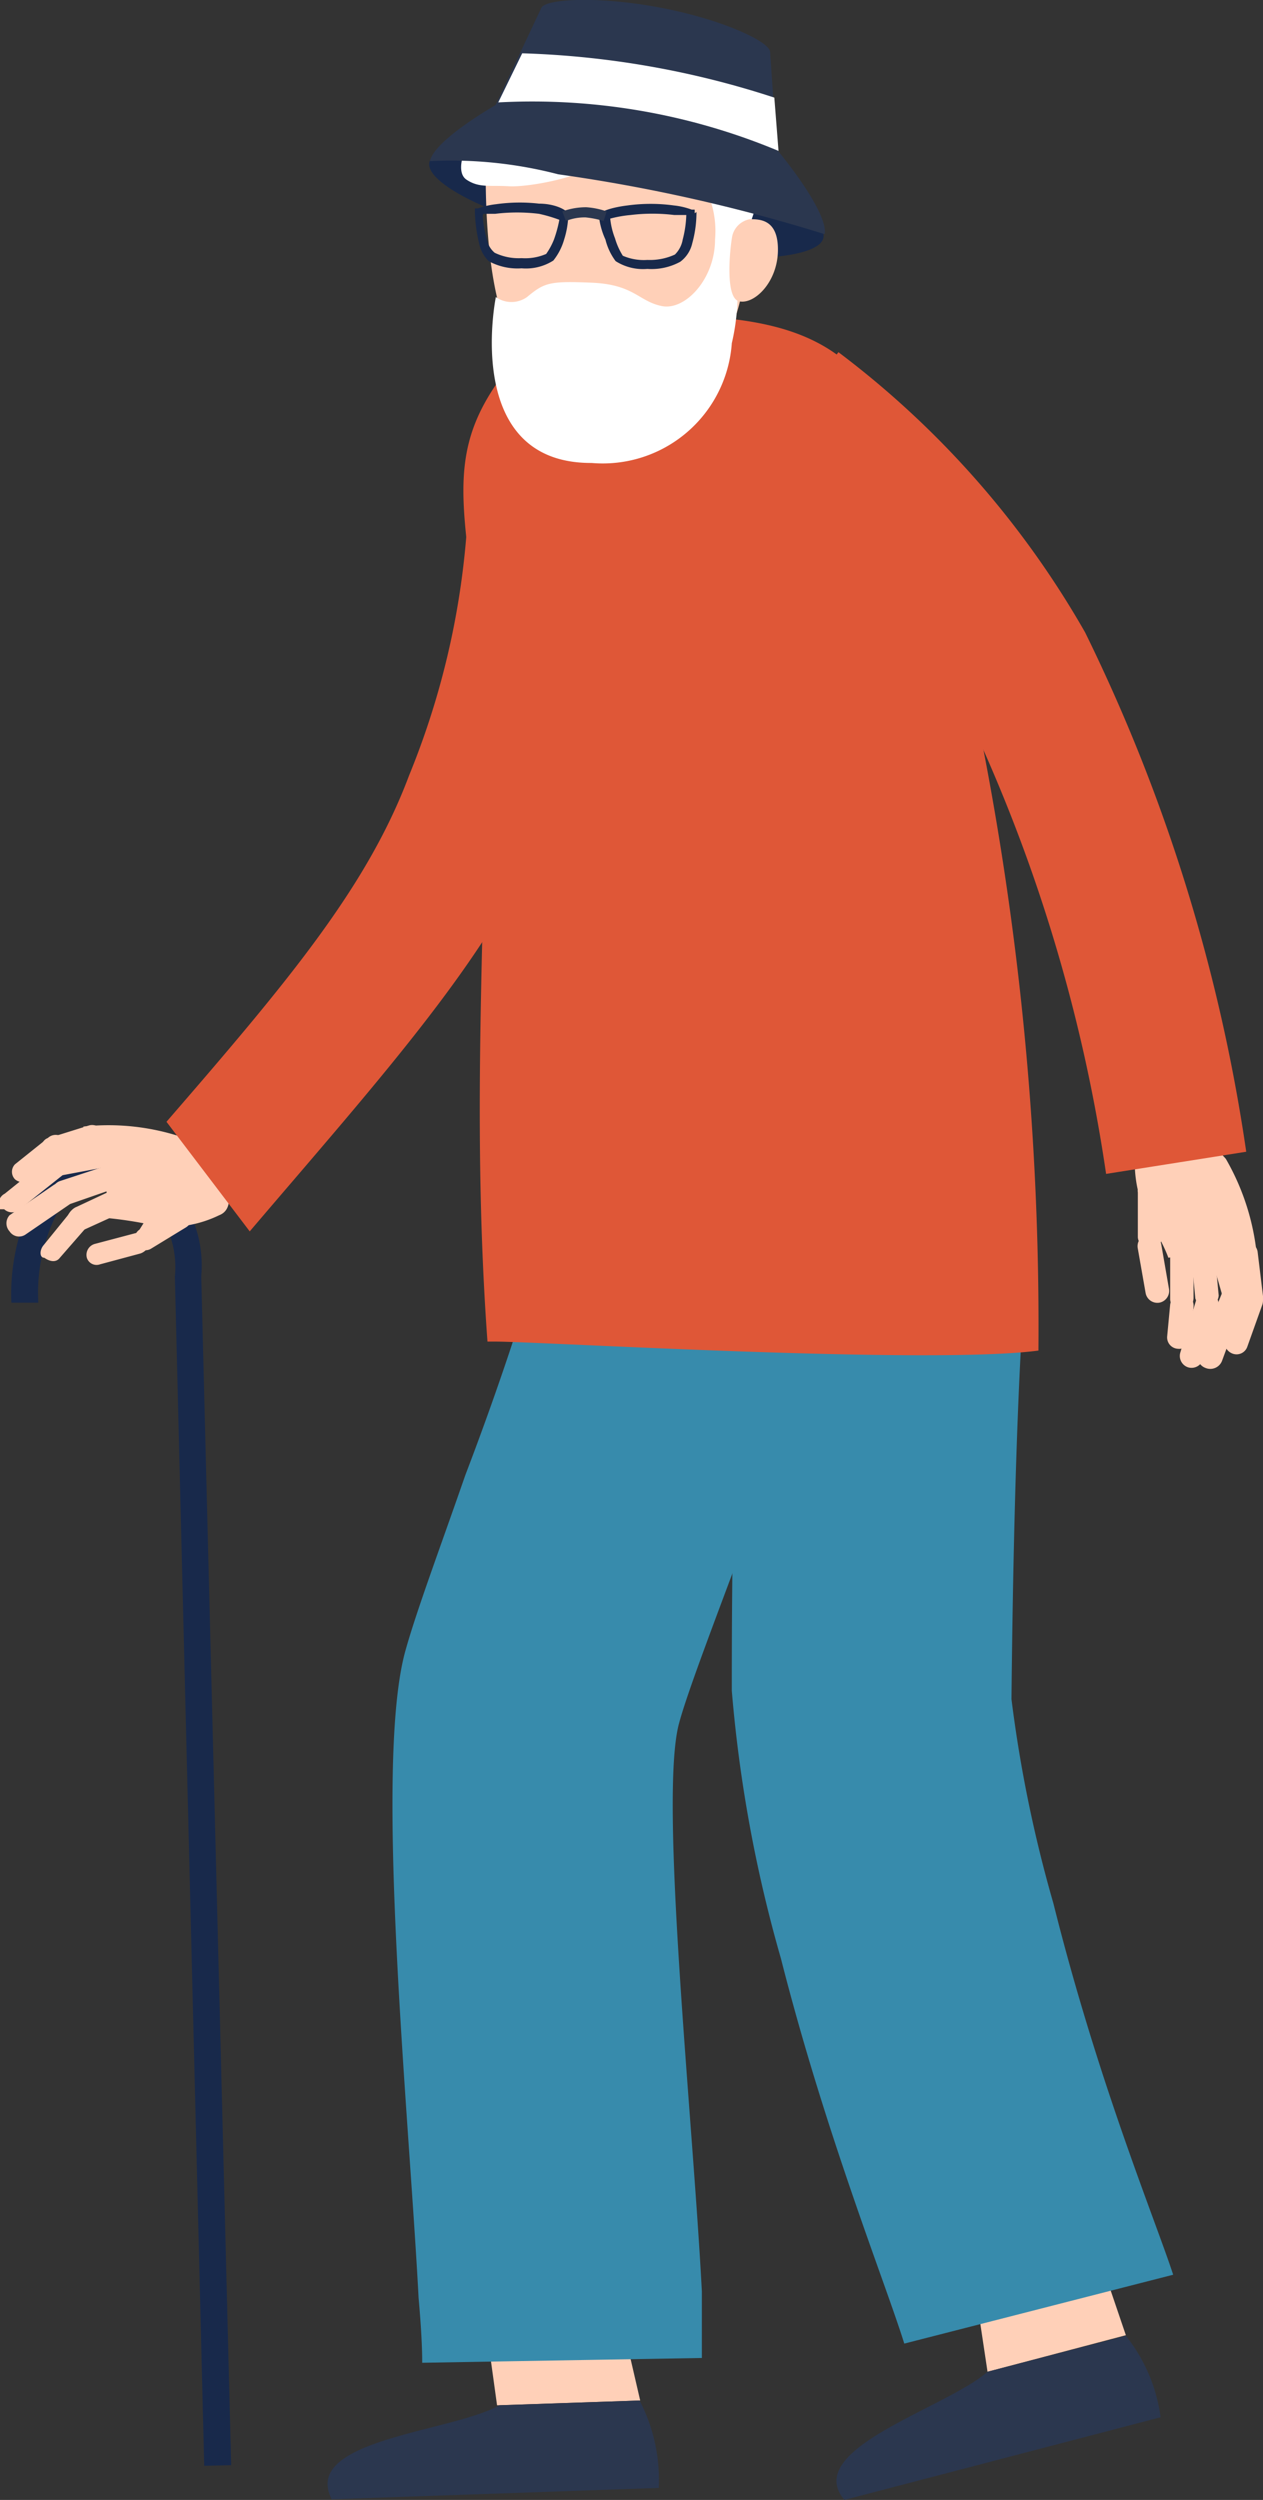 <svg xmlns="http://www.w3.org/2000/svg" viewBox="0 0 21.09 41.74"><rect x="0" y="0" width="21.09" height="41.74" fill="#333333" stroke="none"/><defs><style>.cls-1{fill:#18294b;}.cls-1,.cls-2,.cls-3,.cls-4,.cls-5,.cls-6{fill-rule:evenodd;}.cls-2{fill:#ffd0b8;}.cls-3{fill:#2b374f;}.cls-4{fill:#378bac;}.cls-5{fill:#df5737;}.cls-6{fill:#fff;}</style></defs><title>アセット 15</title><g id="レイヤー_2" data-name="レイヤー 2"><g id="レイヤー_1-2" data-name="レイヤー 1"><path class="cls-1" d="M3.36,21.31a2,2,0,0,0-.54-1.56,1.67,1.67,0,0,0-1.15-.4,1.27,1.27,0,0,0-1.12.7h0a3.5,3.5,0,0,0-.36,1.7H.64a2.94,2.94,0,0,1,.3-1.47h0a.84.84,0,0,1,.73-.47,1.25,1.25,0,0,1,.85.28,1.6,1.6,0,0,1,.4,1.23Z"/><path class="cls-2" d="M19.88,22.35l.05-.53a.19.19,0,0,0-.17-.21h0a.2.2,0,0,0-.22.17l-.05.53a.19.19,0,0,0,.18.21h0A.19.19,0,0,0,19.88,22.35Z"/><path class="cls-2" d="M20.09,22.69l.25-.86a.19.19,0,1,0-.37-.11l-.26.86a.2.2,0,0,0,.13.25h0A.2.2,0,0,0,20.09,22.69Z"/><path class="cls-2" d="M20.41,22.71l.39-1.06a.19.19,0,0,0-.13-.24h0a.18.18,0,0,0-.24.12L20,22.59a.21.21,0,0,0,.13.25h0A.21.21,0,0,0,20.41,22.71Z"/><path class="cls-2" d="M20.83,22.48l.25-.7a.2.2,0,0,0-.13-.25h0a.19.19,0,0,0-.24.13l-.26.7a.21.21,0,0,0,.13.24h0A.19.19,0,0,0,20.83,22.48Z"/><path class="cls-2" d="M21.09,21.64,21,20.9a.19.19,0,0,0-.22-.16h0a.2.2,0,0,0-.16.23l.1.74a.21.21,0,0,0,.22.16h0A.2.2,0,0,0,21.09,21.64Z"/><path class="cls-2" d="M20.79,21.66l-.21-.89a.21.21,0,0,0-.25-.12h0a.2.2,0,0,0-.13.25l.22.76C20.48,21.88,20.85,21.94,20.79,21.66Z"/><path class="cls-2" d="M20.35,21.63l-.07-.74a.2.2,0,0,0-.22-.17h0a.19.19,0,0,0-.17.22l.07.74A.2.2,0,0,0,20.35,21.63Z"/><path class="cls-2" d="M19.93,21.67l0-.74a.19.19,0,0,0-.2-.19h0a.21.21,0,0,0-.19.21v.74c0,.11.1.17.21.19h0C19.84,21.89,19.93,21.78,19.93,21.67Z"/><path class="cls-2" d="M21,21.12a4,4,0,0,0-.53-1.77c-.4-.48-1.46-.59-1.51-.16a2.09,2.09,0,0,0,.14,1c.09.2.3.51.41.81A3,3,0,0,1,21,21.12Z"/><path class="cls-2" d="M19,20.85l.13.74a.2.2,0,0,0,.23.16h0a.2.2,0,0,0,.16-.23l-.13-.75a.21.21,0,0,0-.23-.16h0A.2.2,0,0,0,19,20.85Z"/><path class="cls-2" d="M19,19.91l0,.75a.21.21,0,0,0,.22.19h0a.19.19,0,0,0,.18-.21l.33-.73c0-.1-.49-.15-.58-.21h0A.18.18,0,0,0,19,19.91Z"/><polygon class="cls-2" points="10.69 40.08 10.17 37.83 7.97 37.77 8.3 40.16 10.69 40.08"/><path class="cls-3" d="M10.68,40.08A2.87,2.87,0,0,1,11,41.54l-5.46.19c-.52-1,2-1.12,2.8-1.57Z"/><polygon class="cls-2" points="16.49 39.6 18.8 38.99 18.09 36.9 16.17 37.47 16.49 39.6"/><path class="cls-3" d="M18.8,39a2.76,2.76,0,0,1,.58,1.36L14.1,41.74c-.72-.85,1.7-1.53,2.39-2.14Z"/><path class="cls-4" d="M17,17.91c-.1.35.26,1.79.12,3.46-.18,2.32-.22,6-.23,7a22.24,22.24,0,0,0,.7,3.41c.75,3,1.7,5.28,2,6.2L15.1,39.13c-.31-1-1.31-3.48-2.06-6.43a23.06,23.06,0,0,1-.82-4.47c0-1.16,0-5,.23-7.29a31.5,31.5,0,0,1,.54-4.3Z"/><path class="cls-4" d="M14.59,16.28c.39,1.59-1.25,7-2.33,9.91-.43,1.15-.8,2.13-.92,2.58-.34,1.23.23,6.6.38,9.49,0,.32,0,.57,0,1.11l-4.67.08c0-.1,0-.41-.06-1.08-.16-3.07-.75-8.91-.22-10.81.19-.68.58-1.72,1-2.93A52.19,52.19,0,0,0,10,17.17Z"/><path class="cls-5" d="M14,5.88a15.4,15.4,0,0,1,4.12,4.68,29.2,29.2,0,0,1,2.69,8.67l-2.34.37a27.12,27.12,0,0,0-2.42-7.88,12.79,12.79,0,0,0-3.41-4Z"/><path class="cls-5" d="M9,5.56c-1.68,1.75-1.3,2.5-1,5.16s-.21,6.86.14,11.68l.14,0c.73,0,7.24.39,9.06.15a50.81,50.81,0,0,0-1.85-14c-.71-2.19-1.37-3.12-3.69-3.26C10.46,5.51,10.58,5,9,5.56Z"/><path class="cls-1" d="M10.61,2.59c1.81.34,3.22,1,3.14,1.38s-1.61.47-3.43.13-3.23-1-3.15-1.39S8.79,2.24,10.61,2.59Z"/><path class="cls-2" d="M10.33.75A2,2,0,0,0,8.11,2.88c0,2.06.38,2.82.64,3.12,1,1.22,2.13,1.22,3.16,0,.26-.3.67-1.06.64-3.12A2,2,0,0,0,10.33.75Z"/><path class="cls-1" d="M11.63,3.54a1.93,1.93,0,0,1-.07.52.53.53,0,0,1-.2.31h0a1,1,0,0,1-.55.12.85.85,0,0,1-.53-.13A1,1,0,0,1,10.11,4,1.26,1.26,0,0,1,10,3.6h0c0-.07.23-.14.48-.17a2.84,2.84,0,0,1,.77,0,1.2,1.2,0,0,1,.3.07l.05,0v.06ZM11.4,4a1.83,1.83,0,0,0,.06-.41l-.2,0a3,3,0,0,0-.73,0,2,2,0,0,0-.34.06,1.25,1.25,0,0,0,.08.33,1.15,1.15,0,0,0,.13.29.88.88,0,0,0,.41.07,1,1,0,0,0,.46-.09h0A.46.46,0,0,0,11.4,4Z"/><path class="cls-1" d="M8.06,3.6A1.94,1.94,0,0,0,8.13,4a.39.39,0,0,0,.13.22h0a.92.92,0,0,0,.45.09.88.88,0,0,0,.41-.07A1.15,1.15,0,0,0,9.25,4a2.14,2.14,0,0,0,.09-.33A2.45,2.45,0,0,0,9,3.57a3,3,0,0,0-.73,0l-.2,0ZM8,4.06a2.49,2.49,0,0,1-.07-.52V3.48l.05,0a1.32,1.32,0,0,1,.3-.07A2.84,2.84,0,0,1,9,3.4c.26,0,.46.1.49.17h0A1.47,1.47,0,0,1,9.42,4a1,1,0,0,1-.18.35.85.85,0,0,1-.53.13,1,1,0,0,1-.55-.12h0A.58.58,0,0,1,8,4.06Z"/><path class="cls-3" d="M10.08,3.69a1.59,1.59,0,0,0-.3-.06.83.83,0,0,0-.33.06l-.06-.16a1.16,1.16,0,0,1,.4-.07,1.28,1.28,0,0,1,.34.07Z"/><path class="cls-6" d="M11.47,2.71A1.62,1.62,0,0,1,11.94,4c0,.66-.5,1.19-.89,1.11s-.46-.36-1.17-.39-.79,0-1.08.24a.45.45,0,0,1-.52,0s-.57,2.78,1.6,2.77a2.16,2.16,0,0,0,2.34-2,3.6,3.6,0,0,0,.08-1.16,10.81,10.81,0,0,1,.31-1.08V2.91Z"/><path class="cls-2" d="M12.23,3.93a.37.37,0,0,1,.29-.27c.17,0,.48,0,.47.53s-.4.9-.65.84S12.2,4.06,12.23,3.93Z"/><path class="cls-6" d="M10.06,2.63c-.17.31-1.23.5-1.56.48S8,3.14,7.79,3s0-.62.1-.7A16.79,16.79,0,0,1,10.06,2.63Z"/><path class="cls-3" d="M13.77,3.91a28,28,0,0,0-4.45-1,7.09,7.09,0,0,0-2.14-.22c.11-.58,3-2.07,3.78-1.93S13.88,3.34,13.77,3.91Z"/><path class="cls-3" d="M8.16,2l2.19.42.48.09L13,2.94,12.86.87h0c0-.17-.78-.54-1.82-.74s-1.93-.15-2,0Z"/><path class="cls-6" d="M8.32,1.71h0A10.65,10.65,0,0,1,13,2.52l-.07-.89A14.94,14.94,0,0,0,8.72.89Z"/><polygon class="cls-1" points="2.92 21.31 3.41 41.17 3.86 41.16 3.36 21.3 2.92 21.31"/><path class="cls-2" d="M.72,20.8l.43-.53a.19.19,0,0,1,.26,0h0a.19.19,0,0,1,0,.26L1,21c-.06.08-.16.07-.26,0h0C.66,21,.66,20.88.72,20.8Z"/><path class="cls-2" d="M.16,20.29l.73-.5a.19.19,0,0,1,.27.05h0a.19.19,0,0,1,0,.27l-.73.5a.19.19,0,0,1-.27-.05h0A.2.2,0,0,1,.16,20.29Z"/><path class="cls-2" d="M.08,19.93l.82-.66a.19.19,0,0,1,.26,0h0a.19.19,0,0,1,0,.26l-.83.66a.19.19,0,0,1-.26,0H0A.19.19,0,0,1,.08,19.93Z"/><path class="cls-2" d="M.25,19.44.8,19a.19.19,0,0,1,.26,0h0a.19.19,0,0,1,0,.26l-.55.43a.2.2,0,0,1-.26,0h0A.18.18,0,0,1,.25,19.44Z"/><path class="cls-2" d="M.82,19l.67-.21a.19.19,0,0,1,.23.13h0a.19.19,0,0,1-.13.23l-.66.21a.2.2,0,0,1-.23-.13h0C.65,19.15.73,19,.82,19Z"/><path class="cls-2" d="M.89,19.27l.69-.13a.19.19,0,0,1,.21.16h0a.18.18,0,0,1-.15.21L1,19.63a.19.19,0,0,1-.21-.15h0A.17.17,0,0,1,.89,19.27Z"/><path class="cls-2" d="M1,19.72l.73-.24a.19.19,0,0,1,.25.13H2a.21.21,0,0,1-.13.25l-.72.25A.21.21,0,0,1,.89,20h0A.2.2,0,0,1,1,19.72Z"/><path class="cls-2" d="M1.28,20.15l.79-.37a.22.22,0,0,1,.27.11h0a.21.21,0,0,1-.12.27l-.79.36c-.1.05-.16-.06-.27-.11h0C1.06,20.37,1.17,20.19,1.28,20.15Z"/><path class="cls-2" d="M1.39,18.81A3.89,3.89,0,0,1,3.08,19c.55.21,1,1.13.58,1.29a1.94,1.94,0,0,1-1,.19,6.64,6.64,0,0,0-.84-.14A3.22,3.22,0,0,0,1.39,18.81Z"/><path class="cls-2" d="M2.34,20.93l-.67.18A.17.17,0,0,1,1.45,21h0a.19.19,0,0,1,.13-.23l.68-.18a.19.19,0,0,1,.22.13h0C2.52,20.79,2.44,20.9,2.34,20.93Z"/><path class="cls-2" d="M3.11,20.49l-.59.36a.18.18,0,0,1-.25-.07h0a.19.19,0,0,1,.06-.25l.39-.62c0-.09.37.29.46.33h0C3.25,20.31,3.2,20.43,3.11,20.49Z"/><path class="cls-5" d="M10,8.11a13.09,13.09,0,0,1-.91,5.68C8.26,15.9,6.35,18,4.17,20.56L2.78,18.73c2-2.31,3.35-3.91,4.05-5.78a13.38,13.38,0,0,0,1-5.15Z"/></g></g></svg>